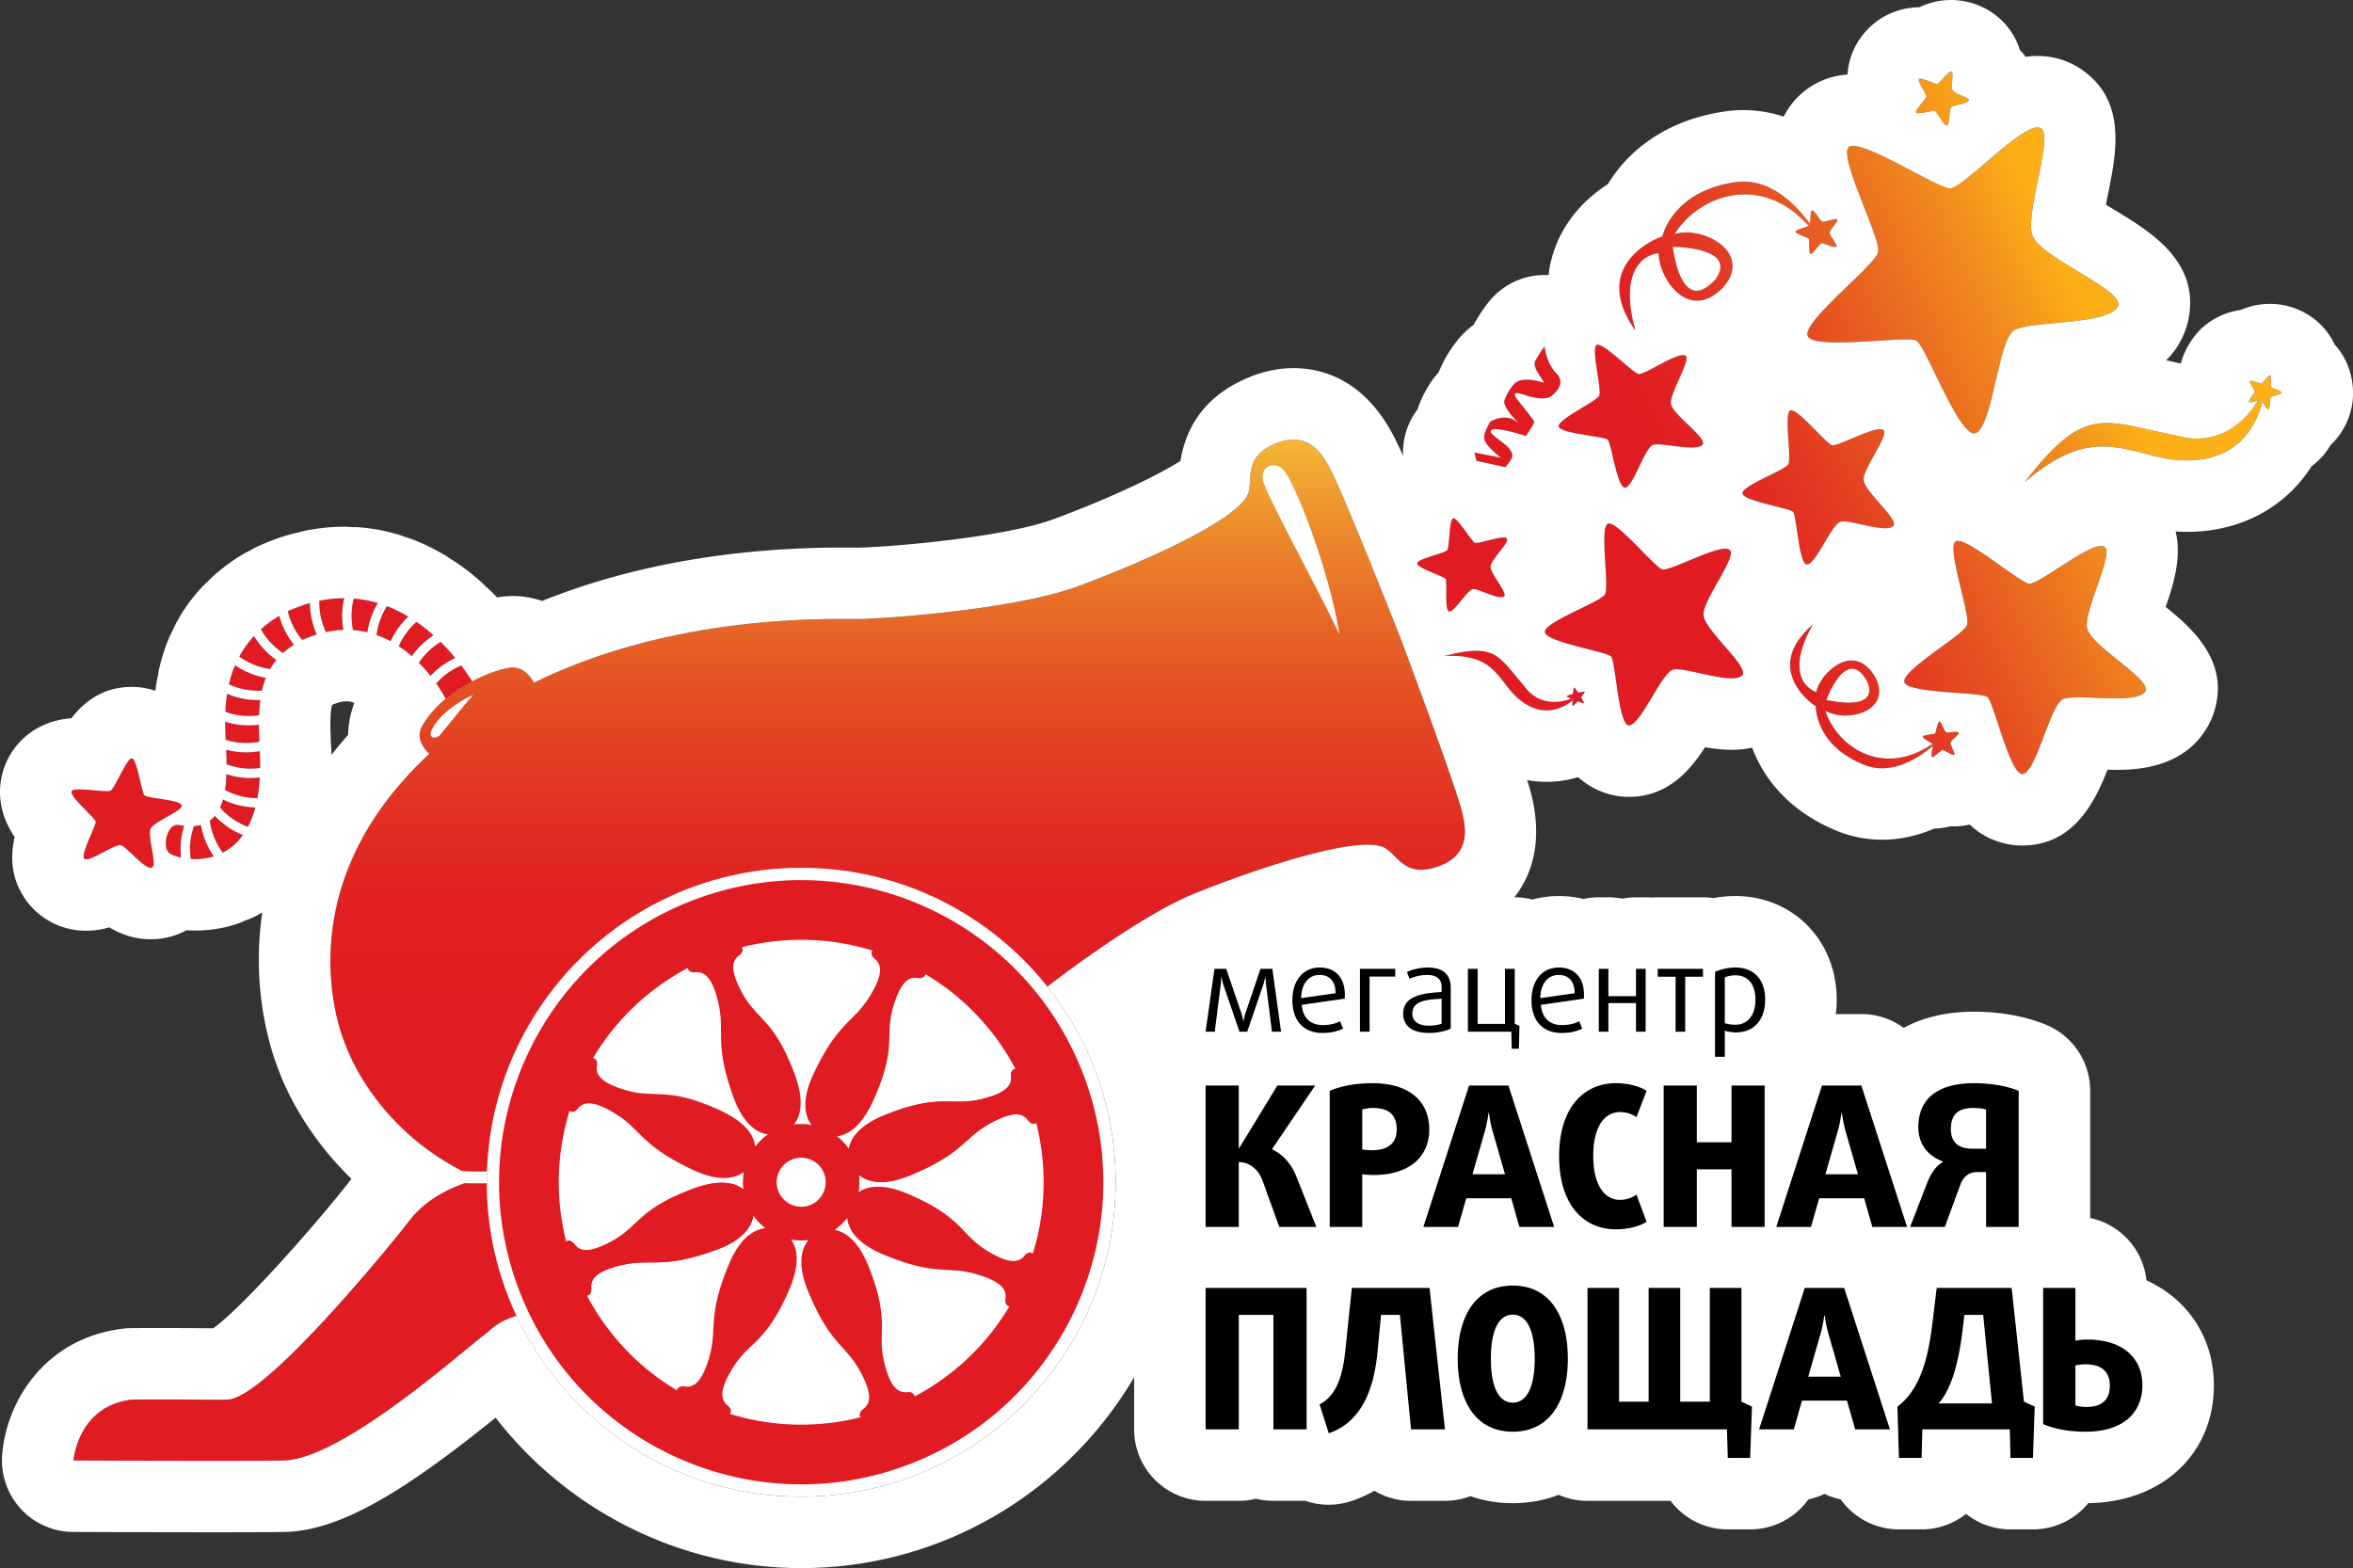 <svg xmlns="http://www.w3.org/2000/svg" width="197.568" height="131.669" viewBox="0 0 197.568 131.669" class="shadow">
    <rect x="0" y="0" width="197.568" height="131.669" fill="#333333" stroke="none"/>
    <path fill="#E11B22" fill-rule="evenodd" d="M11.084 63.679c.426.086.788 2.797 1.044 3.09.253.294 3.083.358 3.129.884.046.453-2.42 1.365-2.609 1.943-.28.635.555 3.008.125 3.251-.613.24-2.152-1.82-2.655-1.878-.62-.06-2.691 1.506-3.058 1.121-.293-.399 1.029-2.799.971-3.108-.058-.311-2.275-2.168-2.012-2.554.251-.394 2.88.152 3.254-.04.374-.188 1.386-2.794 1.811-2.709zm12.361-11.971c.187.705.548 1.56 1.231 2.428a6.563 6.563 0 0 0-.919.701c-.891-.612-1.442-1.299-1.783-1.881a1.514 1.514 0 0 1-.063-.118c.445-.4.952-.779 1.534-1.13zm5.456-1.482a6.32 6.32 0 0 0-.176 1.491c0 .364.032.758.104 1.175a8.17 8.17 0 0 0-1.464.18 5.817 5.817 0 0 1-.559-2.439c0-.066.003-.127.005-.188a10.433 10.433 0 0 1 2.09-.219zm-7.08 13.008c.019.44.021.853.017 1.252a6.29 6.29 0 0 1-.787.053 5.534 5.534 0 0 1-2.035-.374 42.86 42.86 0 0 0-.028-1.216 6.326 6.326 0 0 0 1.677.224c.356 0 .739-.031 1.147-.1.002.054.006.107.009.161zm9.903-12.597a6.642 6.642 0 0 0-.88 2.453 7.475 7.475 0 0 0-1.209-.183 6.186 6.186 0 0 1-.118-1.19c0-.579.086-1.071.192-1.459a9.885 9.885 0 0 1 2.015.379zM20.666 62.383a5.366 5.366 0 0 1-1.719-.275c-.023-.461-.044-.97-.046-1.51.533.173 1.205.31 2.003.311.265 0 .544-.02.834-.053 0 .46.015.936.035 1.426-.397.07-.767.101-1.107.101zm17.555-7.138a6.66 6.66 0 0 0-2.077 1.508c-.288-.365-.616-.74-.981-1.107a5.858 5.858 0 0 1 1.538-1.561c.102-.069.2-.128.294-.184.463.458.873.915 1.226 1.344zm-3.645-.146a10.127 10.127 0 0 0-1.097-.838 5.886 5.886 0 0 1 1.278-1.856c.072-.069.141-.131.208-.189.517.354.994.737 1.432 1.127a6.55 6.55 0 0 0-1.821 1.756zM32.8 53.848a8.216 8.216 0 0 0-1.189-.527c.142-1.03.49-1.808.838-2.358l.044-.064c.633.243 1.23.541 1.786.874a6.567 6.567 0 0 0-1.479 2.075zm-6.782-3.209a6.6 6.6 0 0 0 .577 2.64c-.388.12-.785.263-1.192.444-.012.005-.021.011-.032.017-.726-.888-1.059-1.753-1.206-2.418a13.191 13.191 0 0 1 1.853-.683zM20.392 70.11a4.712 4.712 0 0 1-1.697 1.49c-.727-1.024-.992-1.986-1.078-2.696.16-.114.297-.249.424-.398a6.46 6.46 0 0 0 2.351 1.604zm-3.523-.847a6.705 6.705 0 0 0 1.073 2.643 5.317 5.317 0 0 1-1.93.215 6.138 6.138 0 0 1-.061-.83 5.5 5.5 0 0 1 .337-1.926c.209-.017.402-.052.581-.102zm-1.409.081a6.357 6.357 0 0 0-.258 2.661 3.688 3.688 0 0 1-.908-.312c-.761-.455-.277-2.609.72-2.419.156.031.302.052.446.07zM37.42 58.68c-.182-.34-.448-.789-.797-1.286a5.871 5.871 0 0 1 1.983-1.458c.041-.018.081-.033.122-.05.427.567.731 1.039.907 1.327-.953.559-1.35.799-2.215 1.467zm-14.219-3.263c-.2.244-.377.5-.529.766-1.162-.19-2.007-.627-2.585-1.049a8.43 8.43 0 0 1 1.238-1.724 6.689 6.689 0 0 0 1.876 2.007zm-2.149 9.912a7.2 7.2 0 0 0 .759-.045c-.036.63-.105 1.207-.202 1.731a5.7 5.7 0 0 1-2.461-.551 4.519 4.519 0 0 1-.255-.135c.066-.437.1-.886.115-1.326.535.18 1.222.326 2.044.326zm.663-6.545c.046 0 .096-.005.142-.006-.056.412-.09.839-.104 1.281-.299.04-.581.059-.848.059a5.551 5.551 0 0 1-1.985-.353c.021-.488.066-.995.148-1.51a6.637 6.637 0 0 0 2.647.529zm-1.976-2.93c.615.431 1.466.853 2.58 1.071a6.98 6.98 0 0 0-.321 1.058c-.097.003-.192.012-.283.012a5.835 5.835 0 0 1-2.496-.533 9.491 9.491 0 0 1 .52-1.608zm-1.017 11.278a6.406 6.406 0 0 0 2.714.667 7.77 7.77 0 0 1-.622 1.627 5.873 5.873 0 0 1-1.965-1.221 5.02 5.02 0 0 1-.372-.397c.098-.212.178-.44.245-.676z" clip-rule="evenodd"/>
    <path fill="#E11B22" d="M41.156 99.413v-.061a28.723 28.723 0 0 1-2.144-.005c-1.825.652-3.433 1.621-4.553 3.033-.557.779-12.021 15.059-15.359 15.137-1.25.047-3.246-.035-8 0-4.589.506-4.937 5.117-4.937 5.117s14.939.064 17.609 0c4.92-.064 15.004-9.158 17.242-10.826.71-.704 1.619-1.149 2.631-1.41a26.023 26.023 0 0 1-2.489-10.985z"/>
    <linearGradient id="a" x1="75.368" x2="75.368" y1="99.366" y2="36.91" gradientUnits="userSpaceOnUse">
        <stop offset=".225" stop-color="#e11b22"/>
        <stop offset=".377" stop-color="#e12022"/>
        <stop offset=".493" stop-color="#e22f23"/>
        <stop offset=".598" stop-color="#e34223"/>
        <stop offset=".696" stop-color="#e55825"/>
        <stop offset=".789" stop-color="#e87027"/>
        <stop offset=".878" stop-color="#ec8a2c"/>
        <stop offset=".963" stop-color="#f2a932"/>
        <stop offset=".989" stop-color="#f5b534"/>
    </linearGradient>
    <path fill="url(#a)" d="M41.156 99.366v-.014l-.032.001.032.013zm81.591-31.22c-.584-2.369-5.152-14.555-5.152-14.555s-4.773-12.108-5.927-14.255c-.502-.93-1.697-3.251-4.482-2.121-2.783 1.13-1.994 2.829-2.349 4.121-.619 2.264-9.112 5.977-14.36 7.906-5.246 1.929-15.714 2.677-18.193 2.737-1.964.046-15.366-.604-27.457 5.356-.239-.446-.898-1.429-2.023-1.268-1.614.232-5.675 1.905-7.354 4.886-.668 1.189.395 2.115.585 2.364-.08.074-.162.147-.241.223-12.374 11.694-6.81 24.13-6.81 24.13s2.197 6.763 9.837 10.665c.113.006.225.01.333.014l.056.002c.097.004.192.008.286.01l.13.002c.07.002.14.004.207.004a19.598 19.598 0 0 0 .646.001c.048-.001.093-.001.139-.003.045 0 .091 0 .134-.002.07 0 .138-.003.203-.004l.021-.001.203-.007c.481-13.934 11.881-25.122 25.948-25.199 8.329-.046 15.765 3.816 20.578 9.863 3.384-2.599 8.861-6.494 12.675-8.026 5.187-2.084 13.98-5.019 15.955-3.754 1.13.722 1.685 2.513 4.507 1.485 2.823-1.026 2.156-3.55 1.905-4.574z"/>
    <path fill="#FFF" d="M107.718 39.408c-.504-.611-2.019-.477-1.642 1.078.663 1.845 4.521 8.853 6.391 12.782-.857-5.48-3.869-13.081-4.749-13.86z"/>
    <circle cx="67.272" cy="99.268" r="26.402" fill="#FFF"/>
    <path d="M107.41 103.026l-1.394-3.855c-.313-.886-1.036-1.592-2.003-1.592v5.447h-2.79V91.147h2.79v5.252h.033l3.2-5.252h3.182l-3.625 5.35c1.001.476 1.654 1.296 2.082 2.379l1.643 4.15h-3.118zM115.317 98.663c-.327 0-.721-.033-.936-.067v4.43h-2.737V91.591c.951-.41 2.181-.641 3.609-.641 3.084 0 4.756 1.527 4.756 3.889 0 2.199-1.558 3.824-4.692 3.824zm-.032-5.628c-.344 0-.688.066-.903.13v3.348c.181.033.493.066.806.066 1.395 0 2.083-.624 2.083-1.74-.001-1.231-.674-1.804-1.986-1.804zM127.574 103.026l-.689-2.411h-3.772l-.69 2.411h-2.919l3.84-11.879h3.313l3.839 11.879h-2.922zm-2.265-8.088c-.194-.689-.294-1.493-.294-1.493h-.032s-.101.804-.296 1.493l-1.05 3.658h2.724l-1.052-3.658zM135.663 103.224c-2.656 0-4.757-2.018-4.757-6.136s2.101-6.138 4.757-6.138c1.052 0 2.02.264 2.593.641l-.853 2.216a2.37 2.37 0 0 0-1.378-.427c-1.361 0-2.249 1.313-2.249 3.676 0 2.361.888 3.69 2.249 3.69.575 0 1.064-.214 1.378-.442l.853 2.281c-.574.377-1.494.639-2.593.639zM145.379 103.026v-4.84h-2.907v4.84h-2.79V91.147h2.79v4.76h2.907v-4.76h2.787v11.879h-2.787zM157.206 103.026l-.689-2.411h-3.773l-.69 2.411h-2.92l3.838-11.879h3.315l3.84 11.879h-2.921zm-2.263-8.088c-.196-.689-.296-1.493-.296-1.493h-.033s-.097.804-.295 1.493l-1.05 3.658h2.724l-1.05-3.658zM166.755 103.026v-4.609h-.753c-.724 0-1.184.441-1.413 1.082l-1.296 3.527h-2.92l1.41-3.642c.296-.788.724-1.46 1.347-1.821v-.033c-1.051-.395-2.066-1.263-2.066-2.887 0-2.348 1.591-3.693 4.676-3.693 1.408 0 2.773.23 3.758.641v11.436h-2.743zm0-9.861c-.246-.081-.689-.13-1.083-.13-1.313 0-1.869.606-1.869 1.771 0 1.102.606 1.643 1.836 1.643h1.116v-3.284zM106.916 120.021v-9.614h-2.903v9.614h-2.79v-11.879h8.482v11.879h-2.789zM118.468 120.021l-.934-9.614h-1.576l-.298 3.101c-.293 3.102-1.328 5.906-4.099 6.842l-.773-2.428c1.463-.771 1.955-2.429 2.183-4.709l.526-5.07h6.53l1.295 11.879h-2.854zM127.017 120.217c-3.167 0-4.627-2.641-4.627-6.136 0-3.494 1.46-6.137 4.627-6.137 3.166 0 4.626 2.643 4.626 6.137 0 3.495-1.46 6.136-4.626 6.136zm0-9.827c-1.217 0-1.838 1.395-1.838 3.691s.621 3.692 1.838 3.692 1.838-1.396 1.838-3.692-.621-3.691-1.838-3.691zM146.951 122.416h-1.887l-.065-2.396h-11.713v-11.879h2.657v9.549h2.476v-9.549h2.659v9.549h2.479v-9.549h2.659v9.549l.883.412-.148 4.314zM155.763 120.021l-.69-2.412H151.3l-.686 2.412h-2.921l3.837-11.879h3.316l3.84 11.879h-2.923zm-2.263-8.088c-.198-.689-.298-1.494-.298-1.494h-.031s-.099.805-.296 1.494l-1.049 3.659h2.722l-1.048-3.659zM170.694 122.416h-1.887l-.064-2.396h-7.335l-.063 2.396h-1.906l-.131-4.314c1.986-1.463 2.609-4.284 2.936-6.975l.362-2.986h6.3l1.033 9.549.903.412-.148 4.314zm-4.185-12.01h-1.572l-.118 1.017c-.263 2.314-.816 5.087-2.05 6.416h4.48l-.74-7.433zM175.124 120.217c-1.426 0-2.625-.229-3.577-.64v-11.436h2.709v4.43c.212-.049.639-.098.983-.098 3.103 0 4.644 1.642 4.644 3.84 0 2.363-1.675 3.904-4.759 3.904zm-.017-5.659c-.311 0-.673.049-.851.098v3.348c.212.065.556.131.9.131 1.314 0 1.986-.574 1.986-1.805.001-1.134-.671-1.772-2.035-1.772z"/>
    <g>
        <path d="M106.792 86.628l-.482-3.861a12.405 12.405 0 0 1-.059-.707h-.02s-.078.393-.188.707l-1.32 3.861h-.659l-1.322-3.861a6.485 6.485 0 0 1-.186-.707h-.02s-.01.383-.051.707l-.489 3.861h-.775l.746-5.283h.99l1.265 3.706c.099.294.167.656.167.656h.021s.067-.362.165-.656l1.256-3.706h.999l.735 5.283h-.773zM112.911 83.854l-3.609.52c.089 1.127.766 1.696 1.775 1.696.53 0 1.09-.127 1.442-.323l.254.617c-.382.217-1.039.373-1.735.373-1.578 0-2.528-1.02-2.528-2.755 0-1.628.872-2.745 2.304-2.745 1.303 0 2.105.854 2.105 2.265-.001.107-.001.226-.008.352zm-2.109-1.99c-.932 0-1.529.746-1.549 1.941l2.882-.412c-.008-1.039-.538-1.529-1.333-1.529zM114.997 82.002v4.626h-.813v-5.283h2.97v.657h-2.157zM119.989 86.737c-1.451 0-2.177-.618-2.177-1.618 0-1.51 1.629-1.735 3.226-1.823v-.402c0-.783-.52-1.029-1.255-1.029-.49 0-1.098.156-1.441.323l-.215-.577a4.38 4.38 0 0 1 1.726-.373c1.186 0 1.96.471 1.96 1.726v3.401c-.373.205-1.128.372-1.824.372zm1.049-2.873c-1.177.068-2.452.138-2.452 1.236 0 .617.461 1.018 1.383 1.018.403 0 .885-.079 1.069-.167v-2.087zM127.53 88.061h-.601l-.038-1.433h-3.648v-5.283h.825v4.627h2.293v-4.627h.824v4.618l.393.166-.048 1.932zM132.988 83.854l-3.607.52c.088 1.127.766 1.696 1.773 1.696.53 0 1.09-.127 1.442-.323l.255.617c-.384.217-1.038.373-1.736.373-1.578 0-2.529-1.02-2.529-2.755 0-1.628.873-2.745 2.305-2.745 1.306 0 2.107.854 2.107 2.265-.001.107-.001.226-.01.352zm-2.109-1.99c-.929 0-1.527.746-1.55 1.941l2.883-.412c-.007-1.039-.537-1.529-1.333-1.529zM137.36 86.628v-2.4h-2.313v2.4h-.812v-5.283h.812v2.295h2.313v-2.295h.816v5.283h-.816zM141.497 82.013v4.615h-.813v-4.615h-1.497v-.668h3.801v.668h-1.491zM145.762 86.688c-.361 0-.744-.068-.939-.139v2.188h-.825V81.61c.344-.188 1.04-.373 1.706-.373 1.608 0 2.51 1.059 2.51 2.695-.001 1.619-.872 2.756-2.452 2.756zm-.048-4.794c-.355 0-.725.089-.892.177v3.833c.156.068.559.137.881.137 1.11 0 1.688-.891 1.688-2.107 0-1.226-.589-2.04-1.677-2.04z"/>
    </g>
    <g>
        <circle cx="67.272" cy="99.267" r="25.417" fill="#FFF"/>
    </g>
    <g>
        <path fill="#ED1C24" d="M83.087 94.351c2.227-1.238 2.88-.772 3.254-.26.378.484.819.199.744-.057-.05-.185-.603-1.584-.8-2.084-.188-.502-.715-1.91-.801-2.08-.118-.242-.636-.156-.591.456.064.632-.108 1.415-2.59 1.988-2.485.574-3.359-.521-7.854 1.246-3.779 1.484-3.28 3.526-3.037 4.11.211.598 1.336 2.525 5.009 1.018 4.469-1.835 4.437-3.099 6.666-4.337z"/>
    </g>
    <g>
        <path fill="#ED1C24" d="M52.236 106.215c-2.48.573-2.652 1.356-2.59 1.988.045.612-.474.696-.59.456-.087-.171-.614-1.578-.803-2.082-.195-.5-.748-1.898-.798-2.082-.076-.258.366-.541.744-.057.374.512 1.026.978 3.253-.26 2.229-1.239 2.147-2.637 6.666-4.338 3.8-1.431 4.799.42 5.01 1.016.243.584.698 2.77-3.038 4.111-4.544 1.634-5.368.675-7.854 1.248z"/>
    </g>
    <g>
        <path fill="#E11B22" d="M90.943 90.165C85.915 77.091 71.24 70.569 58.169 75.597c-13.074 5.027-19.596 19.702-14.568 32.775 5.028 13.072 19.702 19.594 32.775 14.567 13.072-5.028 19.594-19.702 14.567-32.774zm-13.845-8.043c.397.049.581-.151.597-.332a20.224 20.224 0 0 1 7.565 7.958c-.183.004-.394.177-.366.578.064.632-.108 1.415-2.59 1.988-2.485.574-3.359-.521-7.854 1.246-2.325.913-3.03 2.037-3.172 2.903a4.905 4.905 0 0 0-1.005-1.057c.872-.096 2.032-.743 3.062-3.02 1.994-4.398.945-5.328 1.646-7.781.7-2.448 1.491-2.58 2.117-2.483zm-11.747 17.885a2.057 2.057 0 1 1 3.84-1.48 2.057 2.057 0 0 1-3.84 1.48zm-3.253-19.813c.316-.247.302-.518.186-.658a20.264 20.264 0 0 1 10.978.282c-.125.134-.15.403.151.665.493.402.924 1.077-.425 3.236-1.351 2.164-2.613 2.067-4.674 6.436-1.06 2.248-.725 3.568-.182 4.299a4.904 4.904 0 0 0-1.468-.038c.549-.685.912-1.962.031-4.302-1.702-4.521-3.099-4.438-4.338-6.667-1.237-2.224-.771-2.878-.259-3.253zm-4.341 1.083c.005.183.177.394.576.364.631-.065 1.414.108 1.989 2.589.573 2.486-.388 3.31 1.245 7.856.839 2.338 2.01 3.033 2.91 3.168-.41.285-.767.627-1.064 1.011-.099-.872-.744-2.032-3.021-3.063-4.398-1.994-5.328-.945-7.781-1.646-2.449-.699-2.582-1.491-2.483-2.117.048-.398-.152-.58-.333-.598a20.24 20.24 0 0 1 7.962-7.564zM48.2 104.438c-.248-.318-.522-.303-.659-.184-.942-3.713-.793-7.5.282-10.98.133.125.402.151.666-.151.4-.492 1.077-.923 3.235.427 2.165 1.352 2.068 2.611 6.437 4.672 2.245 1.059 3.564.725 4.298.184-.086.477-.101.97-.04 1.465-.685-.548-1.962-.909-4.3-.029-4.519 1.701-4.437 3.099-6.666 4.338-2.227 1.236-2.879.77-3.253.258zm9.244 11.971c-.4-.049-.582.156-.596.338a20.245 20.245 0 0 1-7.569-7.967c.183-.004.396-.175.367-.577-.063-.632.109-1.415 2.59-1.988 2.485-.573 3.31.386 7.854-1.247 2.334-.838 3.033-2.006 3.168-2.904.286.41.627.767 1.013 1.064-.905.09-2.107.729-3.064 3.016-1.862 4.457-.945 5.328-1.646 7.781-.697 2.447-1.489 2.581-2.117 2.484zm15.001 1.926c-.319.251-.302.525-.18.663a20.264 20.264 0 0 1-10.986-.281c.126-.132.156-.404-.148-.67-.492-.4-.925-1.075.425-3.235 1.351-2.164 2.743-2.01 4.674-6.437.996-2.286.703-3.579.191-4.293.477.085.966.1 1.46.038-.576.705-.973 2.004-.032 4.296 1.834 4.468 3.098 4.437 4.336 6.666 1.238 2.226.772 2.878.26 3.253zm4.342-1.076c-.001-.184-.172-.4-.577-.371-.631.064-1.414-.108-1.987-2.589-.575-2.485.519-3.36-1.247-7.854-.911-2.321-2.033-3.027-2.898-3.172a4.848 4.848 0 0 0 1.057-1.008c.091.906.728 2.107 3.016 3.063 4.456 1.863 5.328.946 7.781 1.646 2.448.699 2.581 1.49 2.483 2.117-.049.402.156.584.339.596a20.252 20.252 0 0 1-7.967 7.572zm9.934-12.002c-.132-.127-.404-.156-.669.148-.4.492-1.076.924-3.235-.424-2.164-1.353-2.009-2.745-6.437-4.674-2.287-.998-3.58-.703-4.293-.191.084-.478.098-.969.035-1.463.705.578 2.005.977 4.299.035 4.469-1.836 4.438-3.1 6.666-4.338 2.227-1.238 2.88-.772 3.254-.26.248.318.521.301.66.182a20.232 20.232 0 0 1-.28 10.985z"/>
    </g>
    <g>
        <path fill="#FFF" d="M39.728 58.359c-.258.058-2.584 1.209-3.428 2.821-.497.951.441.838.665.508 1.434-1.712 1.961-2.454 2.763-3.329z"/>
    </g>
    <g>
        <linearGradient id="b" x1="121.783" x2="188.005" y1="56.194" y2="25.315" gradientUnits="userSpaceOnUse">
            <stop offset=".313" stop-color="#e11b22"/>
            <stop offset=".382" stop-color="#e12422"/>
            <stop offset=".465" stop-color="#e33822"/>
            <stop offset=".555" stop-color="#e65121"/>
            <stop offset=".651" stop-color="#eb6e20"/>
            <stop offset=".75" stop-color="#f28e1d"/>
            <stop offset=".835" stop-color="#fcaf17"/>
        </linearGradient>
        <path fill="url(#b)" fill-rule="evenodd" d="M151.915 18.926c-.104.128-1.131.342-1.162.521-.034.18 1.054.502 1.121.604.069.102-.032 1.17.137 1.268.193.081.692-.805.922-.88.19-.058 1.066.442 1.248.259.116-.156-.555-.877-.553-1.148-.021-.236.721-.949.635-1.104-.101-.183-1.124.237-1.264.171-.137-.065-.689-.983-.855-.948-.167.037-.122 1.131-.229 1.257zm.05-.076c.005.13-.057.154-.128.14l.03-.014c-3.918-4.419-9.121-2.699-11.26.668 2.58-.709 6.63 1.694 4.018 4.538-2.942 2.955-5.396-.976-5.356-2.923-1.067.089-3.425 1.214-1.948 6.507-3.773-5.324 1.422-7.67 2.25-7.905.266-1 1.53-3.88 6.081-4.563 2.866-.431 5.073 1.792 6.305 3.479l.008.073zm-11.514 1.877c.056.352.723 5.803 3.55 2.769 2.042-2.762-3.55-2.769-3.55-2.769zm21.761 42.847c.126.061.758-.571.884-.598.124-.024.87.519.987.391.102-.109-.357-.834-.296-1.021.057-.22.742-.671.68-.82-.11-.185-.919.045-1.063-.039-.173-.106-.402-.924-.574-.897-.154.046-.285.932-.362 1.001-.076.069-1.02.112-1.03.265-.011.151.781.53.842.654.058.125-.197 1.001-.068 1.064zm.07-.933c-1.336 1.121-3.567 2.483-5.804 1.561-3.553-1.46-4.001-4.046-4.019-4.911-.625-.354-4.366-3.292-.249-6.854-2.253 3.995-.563 5.377.282 5.662.357-1.585 3.128-4.282 4.924-1.3 1.552 2.825-2.213 3.966-4.16 2.877 1.06 3.155 4.935 5.585 8.991 2.786l-.022-.017c.061.003.108.034.076.138l-.019.058zm-5.507-5.412c-1.688-3.024-3.316 1.261-3.432 1.536 0 0 4.536 1.109 3.432-1.536zm-27.088-28.137c.03.085.124 1.38.994 2.261.96.972-.494 1.951-.494 1.951s-.491.416-2.176-.146c-.878-.294-.918-.105-.73.214.187.319 1.538 1.891 1.533 2.054 0 .166-.69 1.179-.69 1.179s-2.717-.885-2.939-.442c-.211.418 1.953 1.274 1.782 2.188-.053.276-.58.873-.58.873l-2.424-.539-.165-.688 2.218.427s-1.327-.996-1.392-1.591c-.063-.592.525-1.44.525-1.44s1.212-.755 2.188.012c.632.493-1.233-1.093-1.014-1.798.222-.705.789-1.347.789-1.347s.527-.755 2.425-.144c.388.126-.938-1.172-.646-1.775.293-.599.796-1.249.796-1.249zm3.363 29.006c.033.063-.275.391-.287.454-.012.064.274.431.212.492-.051.053-.425-.167-.519-.131-.108.031-.326.385-.402.354-.094-.053.009-.465-.037-.535-.056-.085-.472-.187-.462-.273.022-.08.467-.159.501-.199.033-.039.037-.517.117-.523.072-.009.278.384.342.413.064.026.501-.117.535-.052zm-1.007.724c-1.297 1.013-3.147 1.407-5.076-.666-1.397-1.631-1.926-3.25-5.701-3.071 4.375-1.137 4.521.019 6.705 2.51 1.066 1.529 2.739 1.546 3.934 1.066.184.022.173.104.138.163v-.002zm58.563-27.306c.12.056.043.884.096.989.057.104.892.316.869.477-.019.137-.811.239-.906.397-.126.17-.044.931-.185.974-.198.03-.517-.687-.66-.738-.18-.06-.901.263-.985.125-.059-.139.497-.761.501-.858.005-.094-.527-.797-.42-.894.1-.099.843.242.967.211.123-.033.6-.737.723-.683zm-.649 2.199c-.743 2.95-2.997 5.622-8.16 4.785-3.886-.796-6.495-2.556-11.799 1.985 5.093-6.621 6.616-5.1 12.628-3.943 3.289 1.022 5.749-.85 6.95-2.909.29-.173.367-.042.383.084l-.002-.002zM161.122 6.634c.151-.15 1.35.433 1.539.409.188-.024.978-1.156 1.204-1.034.196.105-.097 1.353.086 1.587.183.285 1.373.585 1.358.826-.067.316-1.323.383-1.483.573-.188.235-.114 1.502-.369 1.547-.243.012-.858-1.175-1-1.234-.142-.06-1.497.339-1.582.129-.094-.208.84-1.13.861-1.334.022-.205-.764-1.319-.614-1.469zm-39.103 36.883c.356-.071 1.517 1.909 1.81 2.052.292.145 2.505-.725 2.709-.333.182.336-1.429 1.842-1.388 2.351-.01.583 1.407 2.148 1.153 2.475-.398.386-2.259-.709-2.665-.589-.501.153-1.594 2.037-2.001 1.86-.36-.214-.112-2.501-.258-2.721-.149-.22-2.466-.939-2.387-1.323.065-.385 2.275-.817 2.504-1.086.23-.27.167-2.613.523-2.686zm12.046-14.558c.52-.241 3.009 2.33 3.503 2.441.497.11 3.524-2.023 3.982-1.505.397.44-1.482 3.319-1.234 4.074.203.887 2.926 2.734 2.661 3.325-.457.733-3.683-.24-4.254.091-.698.419-1.663 3.678-2.344 3.561-.622-.193-1.095-3.749-1.398-4.029-.303-.283-4.08-.513-4.106-1.123-.041-.608 3.149-2.08 3.393-2.573.247-.491-.716-4.021-.203-4.262zm16.261 5.496c.571-.208 2.972 2.753 3.486 2.916.517.164 3.925-1.816 4.362-1.224.383.504-1.879 3.382-1.688 4.206.13.959 2.847 3.174 2.514 3.774-.555.734-3.885-.598-4.523-.301-.779.38-2.108 3.747-2.82 3.559-.644-.264-.811-4.078-1.107-4.404-.291-.326-4.28-.924-4.252-1.574.017-.648 3.538-1.913 3.846-2.413.303-.498-.389-4.331.182-4.539zm13.881 11.001c.826-.472 5.318 3.435 6.153 3.55.84.11 5.551-3.855 6.38-3.062.731.671-1.977 5.711-1.459 6.927.456 1.44 5.234 4.116 4.884 5.13-.654 1.282-6.141.128-7.04.758-1.098.793-2.233 6.334-3.378 6.234-1.062-.231-2.35-6.056-2.892-6.477-.54-.423-6.837-.267-6.964-1.277-.151-1 4.925-3.896 5.261-4.748.336-.849-1.763-6.563-.945-7.035zm-8.956-33.12c.975-.747 7.403 3.476 8.495 3.48 1.097-.004 6.439-5.898 7.64-5.026 1.049.733-1.541 7.655-.669 9.124.835 1.765 7.418 4.363 7.145 5.722-.617 1.754-7.84 1.228-8.883 2.192-1.27 1.206-1.762 8.497-3.246 8.569-1.399-.113-4.058-7.348-4.828-7.793-.763-.448-8.8.843-9.14-.427-.367-1.255 5.63-5.845 5.916-6.993.281-1.149-3.395-8.101-2.43-8.848zm-20.238 31.632c.747-.264 3.875 3.618 4.546 3.837.677.212 5.145-2.361 5.714-1.586.5.664-2.47 4.417-2.229 5.493.165 1.257 3.715 4.167 3.271 4.956-.725.958-5.077-.798-5.913-.416-1.021.49-2.771 4.894-3.711 4.644-.833-.348-1.035-5.339-1.424-5.771-.375-.424-5.595-1.226-5.557-2.08.031-.842 4.64-2.484 5.044-3.132.401-.655-.487-5.672.259-5.945z" clip-rule="evenodd"/>
    </g>
    <path fill="#FFF" d="M163.829 6c.015 0 .027.003.039.009.196.105-.097 1.353.086 1.587.183.285 1.373.585 1.358.826-.067.316-1.323.383-1.483.573-.189.235-.114 1.502-.369 1.547h-.004c-.245 0-.855-1.175-.996-1.234a.14.14 0 0 0-.048-.006c-.217 0-.967.197-1.333.197-.108 0-.184-.017-.201-.062-.094-.208.84-1.13.861-1.334.022-.205-.764-1.319-.614-1.469.018-.017.048-.025.09-.025.314 0 1.239.435 1.437.435h.013c.176-.024.897-1.044 1.164-1.044m7.255 4.701c.119 0 .222.028.305.088 1.049.733-1.541 7.655-.669 9.124.835 1.765 7.418 4.363 7.145 5.722-.617 1.754-7.84 1.228-8.883 2.192-1.27 1.206-1.762 8.497-3.246 8.569-1.399-.113-4.058-7.348-4.828-7.793-.123-.072-.433-.099-.869-.099-1.322 0-3.801.249-5.703.249-1.374 0-2.447-.13-2.567-.577-.367-1.255 5.63-5.845 5.916-6.993.281-1.147-3.396-8.099-2.43-8.846.079-.06.194-.088.34-.088 1.644 0 7.152 3.565 8.155 3.568 1.021-.006 5.723-5.116 7.334-5.116m-24.707 4.543c2.516 0 4.457 1.99 5.583 3.533v.003a.371.371 0 0 1-.042.147c-.01.012-.034.025-.059.039-1.669-1.876-3.569-2.641-5.366-2.641-2.422 0-4.656 1.389-5.883 3.32.31-.085.641-.125.979-.125 2.479 0 5.338 2.161 3.04 4.663-.757.76-1.482 1.065-2.139 1.065-1.9 0-3.247-2.541-3.218-3.987-1.067.089-3.425 1.214-1.948 6.507-3.773-5.324 1.422-7.67 2.25-7.905.266-1 1.53-3.88 6.081-4.563.247-.039.487-.056.722-.056m-3.921 9.168c.426 0 .936-.26 1.547-.916 2.043-2.762-3.55-2.769-3.55-2.769.044.276.463 3.685 2.003 3.685m9.701-6.744c.177 0 .712.885.846.949a.106.106 0 0 0 .044.007c.194 0 .805-.225 1.084-.225.068 0 .117.013.136.046.086.155-.656.868-.635 1.104-.002.272.669.993.553 1.148-.028.028-.073.04-.131.04-.287 0-.873-.305-1.08-.305a.138.138 0 0 0-.037.005c-.22.071-.685.885-.895.885a.075.075 0 0 1-.026-.005c-.169-.099-.067-1.166-.137-1.268-.067-.101-1.155-.423-1.121-.604.028-.163.868-.353 1.104-.483l.011.011-.03.014a.204.204 0 0 0 .034.003c.056 0 .098-.034.094-.143l-.008-.071c.055-.33.048-1.08.187-1.11 0 .003.003.002.007.002m-18.008 11.275c.657 0 2.95 2.351 3.422 2.457a.182.182 0 0 0 .042.004c.539 0 2.879-1.59 3.707-1.59.104 0 .184.025.233.081.398.44-1.482 3.319-1.234 4.074.203.887 2.926 2.734 2.661 3.325-.132.211-.493.281-.954.281-.894 0-2.161-.261-2.865-.261-.194 0-.347.02-.435.071-.686.412-1.629 3.564-2.308 3.564a.219.219 0 0 1-.036-.003c-.622-.193-1.095-3.749-1.398-4.029-.303-.283-4.08-.513-4.106-1.123-.041-.608 3.149-2.08 3.394-2.573.247-.491-.716-4.021-.203-4.262a.197.197 0 0 1 .08-.016m-4.459.149c.03.085.124 1.38.994 2.261.96.972-.494 1.951-.494 1.951s-.175.148-.674.148c-.338 0-.823-.067-1.502-.294-.307-.103-.511-.146-.639-.146-.239 0-.214.153-.092.361.187.319 1.538 1.891 1.533 2.054 0 .166-.691 1.179-.691 1.179s-1.737-.566-2.547-.566c-.202 0-.348.036-.392.125-.211.418 1.953 1.274 1.782 2.188-.053.276-.58.873-.58.873l-2.424-.539-.165-.688 2.218.427s-1.327-.996-1.392-1.591c-.063-.592.525-1.44.525-1.44s.533-.332 1.177-.332c.327 0 .683.086 1.012.344a.8.8 0 0 0 .13.093c.05 0-1.335-1.279-1.144-1.892.222-.705.789-1.347.789-1.347s.268-.383 1.106-.383c.339 0 .771.063 1.318.239a.143.143 0 0 0 .043.009c.227 0-.967-1.209-.688-1.784.294-.6.797-1.25.797-1.25m60.904 2.421a.04.04 0 0 1 .015.003c.12.056.043.884.096.989.057.104.892.316.869.477-.019.137-.811.239-.906.397-.126.17-.044.931-.185.974l-.013.001c-.15 0-.362-.393-.519-.607l.009-.031.002.003c-.01-.083-.047-.167-.152-.167a.472.472 0 0 0-.229.082c-.213.047-.492.141-.644.141-.05 0-.085-.01-.101-.035-.059-.139.497-.761.501-.858.005-.094-.527-.797-.42-.894.013-.013.036-.018.066-.018.202 0 .736.232.881.232.008 0 .015 0 .02-.002.12-.033.568-.687.71-.687m-.829 2.093c.023 0 .042.002.058.007.034.012.079.063.129.132-.655 2.564-2.458 4.91-6.328 4.91-.563 0-1.17-.05-1.823-.156-1.901-.39-3.497-1.01-5.252-1.01-1.832 0-3.838.676-6.547 2.995 2.984-3.879 4.742-4.963 6.896-4.963 1.523 0 3.242.542 5.732 1.021a6.094 6.094 0 0 0 1.819.287c2.378 0 4.163-1.537 5.131-3.196l.002-.001a.962.962 0 0 1 .183-.026m-39.372.839c.667 0 2.925 2.769 3.422 2.926.02.006.046.01.075.01.613 0 3.053-1.345 3.977-1.345.146 0 .253.034.311.111.383.504-1.879 3.382-1.688 4.206.13.959 2.847 3.174 2.514 3.774-.123.163-.382.224-.718.224-1.023 0-2.761-.569-3.527-.569a.673.673 0 0 0-.277.044c-.758.37-2.037 3.567-2.761 3.567a.241.241 0 0 1-.06-.008c-.643-.264-.811-4.078-1.107-4.404-.291-.326-4.28-.924-4.252-1.574.017-.648 3.538-1.913 3.846-2.413.304-.498-.388-4.332.183-4.539a.168.168 0 0 1 .062-.01m-41.791 2.465c1.799 0 2.662 1.67 3.069 2.425 1.153 2.148 5.927 14.255 5.927 14.255s4.568 12.187 5.152 14.555c.251 1.024.918 3.549-1.905 4.575-.604.22-1.104.311-1.527.311-1.559 0-2.091-1.229-2.979-1.796-.331-.212-.853-.306-1.517-.306-3.302 0-10.12 2.324-14.438 4.06-3.734 1.5-9.05 5.258-12.447 7.854a26.284 26.284 0 0 1 5.739 16.426c0 14.58-11.82 26.4-26.401 26.4-10.57 0-19.685-6.214-23.902-15.185-.899.268-1.711.685-2.355 1.323-2.238 1.668-12.322 10.762-17.242 10.826-.89.021-3.143.028-5.752.028-5.218 0-11.857-.028-11.857-.028s.348-4.611 4.936-5.117c.887-.007 1.678-.009 2.386-.009 2.198 0 3.597.023 4.587.023.4 0 .734-.004 1.026-.015 3.338-.078 14.803-14.357 15.359-15.137 1.12-1.412 2.727-2.381 4.553-3.033a30.338 30.338 0 0 0 1.861.013l-.002-.092c0-.305.013-.606.023-.909-.046.001-.093.003-.142.003-.043.002-.089.002-.134.002-.046.002-.091.002-.139.003a30.063 30.063 0 0 1-.645-.001c-.067 0-.137-.002-.207-.004l-.13-.002c-.094-.002-.189-.006-.286-.01l-.056-.002c-.108-.004-.22-.008-.333-.014-7.64-3.902-9.837-10.665-9.837-10.665s-5.564-12.436 6.809-24.131c.079-.076.161-.148.241-.223-.189-.249-1.253-1.175-.585-2.364.492-.873 1.19-1.63 1.969-2.275-.182-.34-.448-.787-.795-1.284a5.862 5.862 0 0 1 1.983-1.458c.041-.018.081-.033.122-.05.427.567.732 1.039.907 1.327l-.033.019c1.269-.668 2.479-1.062 3.201-1.165.084-.012.165-.018.244-.018.977 0 1.558.873 1.78 1.285 10.305-5.08 21.562-5.358 25.878-5.358.531 0 .957.004 1.263.004.126 0 .231-.001.315-.003 2.479-.06 12.947-.809 18.193-2.737 5.248-1.929 13.741-5.642 14.36-7.906.354-1.292-.435-2.991 2.349-4.121.526-.209.995-.299 1.414-.299m13.439 6.606c.377 0 1.502 1.913 1.79 2.054a.244.244 0 0 0 .102.017c.418 0 1.708-.452 2.309-.452.152 0 .261.029.299.102.182.336-1.429 1.842-1.388 2.351-.01.583 1.407 2.148 1.153 2.475-.061.059-.153.083-.271.083-.616 0-1.881-.682-2.319-.682a.28.28 0 0 0-.075.009c-.479.146-1.497 1.872-1.942 1.872a.148.148 0 0 1-.059-.012c-.36-.214-.112-2.501-.258-2.721-.148-.22-2.466-.939-2.387-1.323.065-.385 2.275-.817 2.504-1.086.229-.27.166-2.613.522-2.685.007-.002.014-.002.02-.002m13.056.439c.869 0 3.816 3.638 4.465 3.85a.35.35 0 0 0 .099.013c.801 0 3.993-1.745 5.205-1.745.192 0 .335.044.41.146.5.664-2.47 4.417-2.229 5.493.165 1.257 3.715 4.167 3.271 4.956-.159.21-.493.29-.927.29-1.341 0-3.633-.761-4.633-.761a.896.896 0 0 0-.354.055c-.993.476-2.675 4.654-3.632 4.654a.3.3 0 0 1-.079-.01c-.833-.348-1.035-5.339-1.424-5.771-.375-.424-5.595-1.226-5.557-2.08.031-.842 4.64-2.484 5.044-3.132.4-.656-.487-5.673.259-5.945a.243.243 0 0 1 .082-.013m29.289 1.462c1.15 0 5.19 3.481 5.978 3.59.012.001.023.003.037.003.846 0 4.709-3.17 6.025-3.17.134 0 .242.033.317.105.732.671-1.977 5.711-1.459 6.927.456 1.44 5.234 4.116 4.884 5.13-.266.52-1.326.639-2.554.639-1.037 0-2.194-.085-3.09-.085-.655 0-1.171.046-1.396.204-1.088.786-2.213 6.235-3.348 6.235a.302.302 0 0 1-.03-.002c-1.062-.231-2.35-6.056-2.892-6.477-.54-.423-6.837-.267-6.964-1.277-.151-1 4.925-3.896 5.261-4.748.335-.849-1.764-6.563-.945-7.035a.35.35 0 0 1 .176-.039M28.904 50.226h.005m-.005 0a6.32 6.32 0 0 0-.176 1.491c0 .364.032.758.105 1.175a8.17 8.17 0 0 0-1.464.18 5.801 5.801 0 0 1-.559-2.439c0-.066.003-.127.005-.188a10.416 10.416 0 0 1 2.089-.219m.807.033a9.885 9.885 0 0 1 2.015.378 6.642 6.642 0 0 0-.88 2.453 7.475 7.475 0 0 0-1.209-.183 6.186 6.186 0 0 1-.118-1.19c0-.578.086-1.07.192-1.458m-3.69.38a6.6 6.6 0 0 0 .577 2.64c-.388.12-.785.263-1.192.444-.012.005-.021.011-.032.017-.726-.888-1.059-1.753-1.206-2.418a13.1 13.1 0 0 1 1.853-.683m6.474.259c.633.243 1.23.541 1.786.874a6.599 6.599 0 0 0-1.479 2.075 8.216 8.216 0 0 0-1.189-.527c.142-1.03.49-1.808.838-2.358l.044-.064m-9.047.81c.187.705.548 1.56 1.23 2.428a6.563 6.563 0 0 0-.919.701c-.891-.612-1.442-1.299-1.783-1.881a1.514 1.514 0 0 1-.063-.118c.446-.4.953-.779 1.535-1.13m11.52.508c.517.354.994.737 1.432 1.127a6.536 6.536 0 0 0-1.821 1.756 10.127 10.127 0 0 0-1.097-.838 5.886 5.886 0 0 1 1.278-1.856c.072-.069.141-.131.208-.189m117.245.221c-2.253 3.995-.564 5.377.282 5.662.24-1.068 1.577-2.641 2.973-2.641.676 0 1.365.369 1.951 1.341 1.161 2.114-.653 3.284-2.456 3.284-.607 0-1.214-.133-1.704-.407.732 2.181 2.809 4.016 5.363 4.016 1.138 0 2.37-.364 3.619-1.224a.197.197 0 0 1 .041.044c.01.021.009.068.004.124v.001l-.002.006c-1.026.861-2.582 1.866-4.263 1.866a3.999 3.999 0 0 1-1.541-.305c-3.553-1.46-4.001-4.046-4.019-4.911-.624-.356-4.365-3.294-.248-6.856m2.998 6.559c1.1 0 2.167-.328 1.566-1.767-.436-.782-.869-1.075-1.273-1.075-1.156.001-2.073 2.407-2.158 2.611 0 0 .943.231 1.865.231M21.328 53.41a6.675 6.675 0 0 0 1.876 2.006c-.2.244-.377.5-.529.766-1.162-.19-2.007-.627-2.585-1.049a8.452 8.452 0 0 1 1.238-1.723m15.669.491c.464.458.874.915 1.227 1.344a6.66 6.66 0 0 0-2.077 1.508c-.288-.365-.616-.74-.981-1.107a5.858 5.858 0 0 1 1.538-1.561c.101-.069.199-.129.293-.184m86.956.745c1.908 0 2.411 1.111 4.021 2.948.689.987 1.629 1.344 2.531 1.344a3.81 3.81 0 0 0 1.403-.278l.004.001c.051.024.093.048.107.071.011.017.013.055.012.101-.617.478-1.357.815-2.172.815-.896 0-1.882-.41-2.89-1.492-1.326-1.548-1.869-3.085-5.148-3.085-.176 0-.36.004-.553.014 1.149-.298 2.005-.439 2.685-.439M19.742 55.854c.615.431 1.466.853 2.58 1.071a6.98 6.98 0 0 0-.321 1.058c-.097.003-.192.012-.283.012a5.83 5.83 0 0 1-2.496-.533 9.315 9.315 0 0 1 .52-1.608m112.437 1.882c.074 0 .276.384.339.413a.08.08 0 0 0 .025.003c.09 0 .339-.071.453-.071.03 0 .051.005.058.017.033.063-.275.391-.287.454-.012.064.274.431.212.492-.006.006-.015.008-.027.008-.093 0-.357-.143-.465-.143a.062.062 0 0 0-.026.004c-.104.029-.309.356-.393.356a.036.036 0 0 1-.01-.002c-.071-.04-.029-.287-.025-.434a.143.143 0 0 0 .015-.011v.002c.035-.058.045-.139-.134-.162-.141-.067-.361-.139-.355-.203.021-.08.467-.159.501-.199.033-.039.037-.517.117-.523l.002-.001m-113.11.52c.67.287 1.554.528 2.649.528.046 0 .096-.005.142-.006-.056.412-.09.839-.104 1.281-.299.04-.581.059-.848.059a5.551 5.551 0 0 1-1.985-.353c.02-.488.065-.994.146-1.509m2.79.522h.005m140.978 1.811c.171 0 .396.793.565.898a.254.254 0 0 0 .119.019c.174 0 .471-.055.688-.055.124 0 .223.018.256.074.063.149-.623.601-.68.82-.061.187.397.912.296 1.021-.013.014-.032.02-.057.02-.206 0-.79-.412-.922-.412l-.009.001c-.12.025-.701.602-.863.602a.046.046 0 0 1-.021-.004c-.107-.052.049-.661.071-.939v-.001a.397.397 0 0 0 .018-.052c.032-.104-.015-.135-.076-.138l.023.017-.009.006c-.169-.153-.811-.474-.801-.61.011-.153.954-.196 1.03-.265.077-.069.208-.955.362-1.001l.01-.001m-143.938.009c.533.173 1.205.31 2.003.311.265 0 .544-.02.834-.053 0 .46.015.936.035 1.426a6.216 6.216 0 0 1-1.108.103 5.366 5.366 0 0 1-1.719-.275 32.719 32.719 0 0 1-.045-1.512m.088 2.352a6.326 6.326 0 0 0 1.677.224c.356 0 .739-.031 1.146-.1.002.054.006.106.009.16.02.44.021.853.018 1.252a6.29 6.29 0 0 1-.787.053 5.534 5.534 0 0 1-2.035-.374 42.86 42.86 0 0 0-.028-1.215m-7.927.727l.021.002c.426.086.788 2.797 1.044 3.09.253.294 3.083.358 3.129.884.046.453-2.42 1.365-2.609 1.943-.28.635.555 3.008.125 3.251a.282.282 0 0 1-.109.02c-.67 0-2.071-1.843-2.546-1.897l-.036-.002c-.587 0-2.232 1.184-2.844 1.184-.077 0-.138-.019-.178-.061-.293-.399 1.029-2.799.971-3.108-.059-.311-2.275-2.168-2.012-2.554.07-.11.325-.146.665-.146.685 0 1.713.149 2.26.149.154 0 .27-.012.329-.042.369-.187 1.354-2.713 1.79-2.713m7.945 1.326c.535.18 1.223.326 2.044.326a7.2 7.2 0 0 0 .759-.045c-.036.63-.104 1.207-.202 1.731a5.7 5.7 0 0 1-2.461-.551 4.519 4.519 0 0 1-.255-.135c.066-.437.1-.886.115-1.326m-.286 2.129a6.406 6.406 0 0 0 2.714.667 7.77 7.77 0 0 1-.622 1.627 5.873 5.873 0 0 1-1.965-1.221 5.214 5.214 0 0 1-.372-.397c.099-.212.179-.44.245-.676m-.682 1.374a6.477 6.477 0 0 0 2.351 1.604 4.712 4.712 0 0 1-1.697 1.49c-.728-1.024-.992-1.986-1.078-2.696a2.32 2.32 0 0 0 .424-.398m-3.149.756c.04 0 .081.004.123.012.156.031.303.053.446.07a6.357 6.357 0 0 0-.258 2.661 3.688 3.688 0 0 1-.908-.312c-.728-.436-.316-2.431.597-2.431m1.979.001a6.705 6.705 0 0 0 1.073 2.643 5.247 5.247 0 0 1-1.929.215 6.138 6.138 0 0 1-.061-.83 5.5 5.5 0 0 1 .337-1.926 3.1 3.1 0 0 0 .58-.102m128.834 11.974c1.608 0 2.51 1.059 2.51 2.695 0 1.618-.871 2.756-2.451 2.756-.361 0-.744-.068-.939-.139v2.188H144V81.61c.344-.187 1.04-.373 1.706-.373m0 4.803c1.11 0 1.688-.891 1.688-2.107 0-1.225-.589-2.039-1.677-2.039-.354 0-.725.089-.892.177v3.833c.157.068.559.136.881.136m-14.813-4.803c1.306 0 2.107.854 2.107 2.265 0 .107 0 .226-.009.353l-3.607.52c.088 1.127.766 1.696 1.773 1.696.53 0 1.09-.127 1.442-.323l.255.617c-.384.217-1.038.373-1.736.373-1.578 0-2.529-1.02-2.529-2.755-.001-1.629.872-2.746 2.304-2.746m-1.561 2.569l2.883-.412c-.008-1.039-.537-1.529-1.333-1.529-.928-.001-1.527.745-1.55 1.941m-9.477-2.569c1.186 0 1.96.471 1.96 1.726v3.401c-.372.206-1.127.373-1.823.373-1.451 0-2.177-.618-2.177-1.618 0-1.51 1.629-1.735 3.226-1.823v-.402c0-.783-.52-1.029-1.255-1.029-.49 0-1.098.156-1.441.323l-.215-.577a4.379 4.379 0 0 1 1.725-.374m.116 4.882c.403 0 .885-.079 1.069-.167v-2.088c-1.177.068-2.452.138-2.452 1.236 0 .618.461 1.019 1.383 1.019m-9.155-4.882c1.303 0 2.105.854 2.105 2.265 0 .107 0 .226-.008.353l-3.609.52c.089 1.127.766 1.696 1.775 1.696.53 0 1.09-.127 1.442-.323l.254.617c-.382.217-1.039.373-1.735.373-1.578 0-2.528-1.02-2.528-2.755 0-1.629.872-2.746 2.304-2.746m-1.56 2.569l2.882-.412c-.008-1.039-.538-1.529-1.333-1.529-.932-.001-1.529.745-1.549 1.941m33.735-2.461v.668h-1.49v4.615h-.814v-4.615h-1.497v-.668h3.801m-4.813 0v5.283h-.815v-2.4h-2.314v2.4h-.811v-5.283h.811v2.295h2.314v-2.295h.815m-10.99 0v4.618l.393.166-.048 1.932h-.601l-.038-1.433h-3.648v-5.283h.825v4.627h2.293v-4.627h.824m-10.031 0v.657H115v4.626h-.814v-5.283h2.971m-10.323 0l.735 5.283h-.774l-.482-3.861a12.405 12.405 0 0 1-.059-.707h-.02s-.078.393-.188.707l-1.32 3.861h-.659l-1.322-3.861a6.485 6.485 0 0 1-.186-.707h-.019s-.01.383-.051.707L102 86.628h-.775l.746-5.283h.99l1.265 3.706c.099.294.167.656.167.656h.021s.067-.362.165-.656l1.256-3.706h.999m58.909 9.605c1.408 0 2.773.23 3.758.641v11.436h-2.742v-4.609h-.753c-.724 0-1.184.441-1.413 1.082l-1.296 3.527h-2.92l1.41-3.642c.296-.788.724-1.46 1.347-1.821v-.034c-1.051-.395-2.066-1.263-2.066-2.887-.001-2.347 1.59-3.693 4.675-3.693m-.101 5.498h1.116v-3.283c-.246-.081-.689-.13-1.083-.13-1.313 0-1.869.606-1.869 1.771 0 1.101.607 1.642 1.836 1.642m-29.977-5.498c1.052 0 2.02.264 2.593.641l-.853 2.216a2.37 2.37 0 0 0-1.378-.427c-1.361 0-2.249 1.313-2.249 3.676 0 2.361.888 3.69 2.249 3.69.575 0 1.064-.214 1.378-.442l.853 2.281c-.573.377-1.493.639-2.593.639-2.656 0-4.757-2.018-4.757-6.136.001-4.118 2.101-6.138 4.757-6.138m-20.409 0c3.084 0 4.756 1.527 4.756 3.889 0 2.199-1.559 3.824-4.692 3.824-.327 0-.721-.033-.936-.067v4.43h-2.737V91.591c.951-.41 2.181-.641 3.609-.641m-.066 5.629c1.394 0 2.083-.624 2.083-1.74 0-1.23-.673-1.804-1.985-1.804-.344 0-.688.066-.903.13v3.348c.18.033.492.066.805.066m41.1-5.432l3.84 11.879h-2.921l-.688-2.411h-3.773l-.689 2.411h-2.92l3.838-11.879h3.313m-3.018 7.45h2.724l-1.05-3.658c-.196-.689-.296-1.493-.296-1.493h-.033s-.097.804-.295 1.493l-1.05 3.658m-5.103-7.45v11.879h-2.787v-4.84h-2.907v4.84h-2.79V91.147h2.79v4.76h2.907v-4.76h2.787m-21.51 0l3.839 11.879h-2.921l-.689-2.411h-3.772l-.69 2.411h-2.919l3.84-11.879h3.312m-3.019 7.45h2.724l-1.052-3.658c-.194-.689-.294-1.493-.294-1.493h-.032s-.101.804-.296 1.493l-1.05 3.658m-13.209-7.45h.005m-.005 0l-3.625 5.35c1.001.476 1.654 1.296 2.082 2.379l1.643 4.15h-3.118l-1.394-3.855c-.313-.886-1.036-1.592-2.003-1.592v5.447h-2.79V91.147h2.79v5.252h.033l3.2-5.252h3.182m16.589 16.797c3.166 0 4.626 2.643 4.626 6.137 0 3.495-1.46 6.136-4.626 6.136-3.167 0-4.627-2.641-4.627-6.136 0-3.494 1.46-6.137 4.627-6.137m0 9.829c1.217 0 1.838-1.396 1.838-3.692s-.621-3.691-1.838-3.691-1.838 1.395-1.838 3.691.621 3.692 1.838 3.692m47.239-9.631v4.43c.212-.049.639-.098.983-.098 3.103 0 4.644 1.642 4.644 3.84 0 2.362-1.675 3.903-4.759 3.903-1.426 0-2.625-.229-3.577-.64v-11.436h2.709m.901 9.993c1.314 0 1.986-.574 1.986-1.805 0-1.133-.672-1.771-2.036-1.771-.311 0-.673.049-.85.098v3.348c.211.064.555.13.9.13m-6.251-9.992l1.033 9.549.903.412-.148 4.314h-1.887l-.064-2.396h-7.335l-.063 2.396h-1.906l-.131-4.314c1.986-1.463 2.609-4.284 2.937-6.975l.362-2.986h6.299m-6.137 9.697h4.48l-.74-7.433h-1.572l-.118 1.017c-.263 2.314-.817 5.087-2.05 6.416m-7.924-9.697l3.84 11.879h-2.922l-.69-2.412h-3.773l-.686 2.412h-2.921l3.837-11.879h3.315m-3.018 7.45h2.722l-1.048-3.659c-.198-.689-.298-1.494-.298-1.494h-.031s-.099.805-.296 1.494l-1.049 3.659m-5.612-7.45v9.549l.883.412-.147 4.314h-1.887l-.066-2.396h-11.713v-11.879h2.657v9.549h2.476v-9.549h2.659v9.549h2.479v-9.549h2.659m-26.187 0l1.295 11.879h-2.854l-.934-9.614h-1.576l-.298 3.101c-.293 3.102-1.328 5.906-4.099 6.842l-.773-2.428c1.463-.771 1.955-2.429 2.183-4.709l.526-5.07h6.53m-10.323-.001v11.879h-2.789v-9.614h-2.903v9.614h-2.79v-11.879h8.482M163.829 0c-1.05 0-1.937.253-2.673.61a6.082 6.082 0 0 0-4.255 1.763c-.629.629-1.665 1.945-1.771 3.89a6.442 6.442 0 0 0-3.524 1.311 6.322 6.322 0 0 0-1.835 2.219 10.81 10.81 0 0 0-5.007-.427c-4.926.739-8.069 3.308-9.756 6.091-1.751 1.126-3.579 2.91-4.485 5.479a9.808 9.808 0 0 0-.5 2.166 5.999 5.999 0 0 0-5.077 2.319c-.179.231-.734.972-1.219 1.86a6.57 6.57 0 0 0-1.233 1.156 10.358 10.358 0 0 0-1.7 2.836 6.005 6.005 0 0 0-.57.702 9.538 9.538 0 0 0-1.207 2.405 6.007 6.007 0 0 0-1.207 3.909 30.817 30.817 0 0 0-.851-1.792l-.028-.052c-2.463-4.573-5.888-5.534-8.327-5.534-1.218 0-2.452.25-3.669.744-3.32 1.348-5.273 3.716-5.821 7.048-1.732 1.11-5.67 3.057-10.703 4.907-4.039 1.485-13.275 2.297-16.27 2.371l-.169.001-.432-.002-.831-.003c-9.274 0-17.9 1.542-25.189 4.483a7.589 7.589 0 0 0-3.562-.333c-.074.011-.148.022-.224.035a23.47 23.47 0 0 0-.518-.528 5.89 5.89 0 0 0-.426-.383 6.376 6.376 0 0 0-.398-.39 20.51 20.51 0 0 0-2.027-1.593 6.18 6.18 0 0 0-.498-.307 5.815 5.815 0 0 0-.497-.333 17.557 17.557 0 0 0-2.722-1.331 6.242 6.242 0 0 0-.608-.198 5.845 5.845 0 0 0-.6-.213 15.834 15.834 0 0 0-3.239-.608 5.838 5.838 0 0 0-.493-.02c-.052 0-.104 0-.156.002a6.075 6.075 0 0 0-.637-.034H28.895a16.509 16.509 0 0 0-3.291.342 6.04 6.04 0 0 0-.609.159 6.096 6.096 0 0 0-.603.137c-.903.254-1.813.589-2.704.993a6 6 0 0 0-.713.383 6.123 6.123 0 0 0-.626.329 16.254 16.254 0 0 0-2.435 1.794 5.95 5.95 0 0 0-.483.483c-.176.15-.344.312-.503.483a14.484 14.484 0 0 0-2.114 2.944 6.12 6.12 0 0 0-.292.62 5.95 5.95 0 0 0-.295.593c-.354.825-.64 1.705-.852 2.619a6.243 6.243 0 0 0-.111.627 5.824 5.824 0 0 0-.123.59 17.64 17.64 0 0 0-.093.679 6.88 6.88 0 0 0-.774-.204 6.21 6.21 0 0 0-1.208-.121c-2.463 0-4.039 1.294-5.066 2.631-2.761.217-4.241 1.721-4.936 2.74a.298.298 0 0 1-.02.029l-.001.001-.002.003a3.542 3.542 0 0 0-.079.121c-1.11 1.742-1.543 4.414.269 7.081-.364 1.604-.354 3.52.993 5.356A6.186 6.186 0 0 0 7.24 78.15a6.82 6.82 0 0 0 1.94-.284c.937.564 2.088 1 3.485 1a6.28 6.28 0 0 0 2.298-.433c.238-.094.47-.202.694-.325a11.186 11.186 0 0 0 4.061-.473c.292-.09.575-.202.847-.334.294-.097.583-.217.866-.361.202-.104.4-.213.595-.329-.992 6.64.801 11.809 1.345 13.175.428 1.197 2.097 5.281 6.138 9.196-2.322 3.049-8.908 10.6-11.599 12.548a213.51 213.51 0 0 1-1.201-.008c-.84-.007-1.885-.016-3.221-.016-.721 0-1.527.002-2.431.009a6.28 6.28 0 0 0-.613.036c-6.555.723-9.915 6.017-10.262 10.63a5.998 5.998 0 0 0 5.957 6.451s6.654.028 11.883.028c3.087 0 5.008-.01 5.869-.029 4.827-.082 10.418-3.702 17.724-9.594 6.064 7.835 15.539 12.63 25.659 12.63 11.897 0 22.317-6.445 27.952-16.026v4.378a6 6 0 0 0 6 6h2.79a6.04 6.04 0 0 0 1.452-.177c.465.115.95.177 1.451.177h2.688a6.004 6.004 0 0 0 3.877.013 11.015 11.015 0 0 0 1.915-.858 5.975 5.975 0 0 0 3.071.846h2.854c.74 0 1.466-.137 2.143-.396 1.093.387 2.283.592 3.552.592 1.386 0 2.678-.244 3.852-.703a5.975 5.975 0 0 0 2.417.507h6.981a5.99 5.99 0 0 0 4.797 2.396h1.887c2.013 0 3.8-.993 4.89-2.523.47-.098.922-.251 1.348-.453.431.204.888.358 1.362.457a5.998 5.998 0 0 0 4.888 2.519h1.906a5.982 5.982 0 0 0 3.732-1.301 5.983 5.983 0 0 0 3.731 1.301h1.887a5.995 5.995 0 0 0 4.645-2.201c6.22-.09 10.545-4.137 10.545-9.901 0-4.005-2.209-7.238-5.66-8.809a6.003 6.003 0 0 0-4.725-5.234v-10.68a6 6 0 0 0-3.694-5.539c-2.187-.91-4.504-1.102-6.064-1.102-2.384 0-4.343.509-5.901 1.36a5.993 5.993 0 0 0-3.551-1.163h-2.148c.048-.396.073-.801.073-1.215 0-4.957-3.658-8.695-8.51-8.695-.606 0-1.23.06-1.838.171a6.05 6.05 0 0 0-.878-.063h-3.801c-.17 0-.339.007-.506.021a5.66 5.66 0 0 0-.506-.021h-.815c-.396 0-.782.038-1.156.111a6.052 6.052 0 0 0-1.157-.111h-.811c-.442 0-.874.048-1.29.139a8.555 8.555 0 0 0-2.055-.246c-.776 0-1.52.101-2.224.292a6.027 6.027 0 0 0-1.481-.185h-.037c1.567-1.994 2.358-4.837 1.438-8.583a21.274 21.274 0 0 0-.362-1.262 9.054 9.054 0 0 0 4.271-.245l.011-.001a6.379 6.379 0 0 0 1.875 1.18c.252.105.511.193.774.263.526.14 1.07.21 1.615.21 3.25 0 5.122-2.205 6.391-4.165.722.125 1.472.216 2.228.216a8.29 8.29 0 0 0 1.729-.176c.991 2.669 3.179 5.366 7.081 6.97 1.212.5 2.5.755 3.821.755 1.461 0 2.935-.316 4.375-.931a6.063 6.063 0 0 0 1.375-.194 6.076 6.076 0 0 0 1.614-.148c.803.768 1.802 1.343 3.089 1.623a6.01 6.01 0 0 0 1.306.137c4.344 0 6.128-3.7 7.172-6.361.219.005.44.008.662.008 1.46 0 5.901 0 7.898-3.911.127-.248.236-.504.327-.768 1.511-4.37-1.828-7.243-4.003-9.003.618-1.783 1.371-4.112.838-6.332.32.019.638.029.949.029 4.509 0 8.256-2.038 10.471-5.515a5.892 5.892 0 0 0 1.593-1.778c1.348-1.261 1.727-2.793 1.833-3.579.079-.566.272-2.913-1.492-4.852a5.92 5.92 0 0 0-3.038-2.924 6.074 6.074 0 0 0-4.834.015 6.032 6.032 0 0 0-3.461 1.701l.003.003c-.401.413-1.217 1.388-1.59 2.793-.436-.09-.844-.181-1.23-.267.695-.682 1.265-1.541 1.647-2.627.093-.264.167-.534.222-.808.975-4.846-3.159-7.348-6.178-9.175l-.752-.458.177-.882c.704-3.467 1.58-7.78-2.129-10.405a6.47 6.47 0 0 0-3.778-1.197h-.002c-.34 0-.671.024-.995.071a6.202 6.202 0 0 0-.493-.569c-.618-1.963-1.976-2.993-2.909-3.49A6.185 6.185 0 0 0 163.83 0h-.001zM28.534 58.958l.103-.021c.127-.027.255-.043.395-.047a3.21 3.21 0 0 0 .098-.004l.088.007c.113.008.188.022.232.033l.053.012.106.038.141.054a7.863 7.863 0 0 0-.517 2.668 34.245 34.245 0 0 0-1.399 1.69 36 36 0 0 0-.015-.421l-.003-.06-.005-.093.001.027a5.832 5.832 0 0 0-.036-.459 6.99 6.99 0 0 0-.004-.354c-.017-.403-.03-.795-.03-1.175 0-.099-.002-.196-.007-.295.008-.1.014-.201.017-.303.006-.192.019-.374.038-.541.016-.102.029-.205.04-.309l.027-.117.019-.076.03-.02.064-.042c.123-.049.254-.096.398-.14.055-.014.11-.033.166-.052z"/>
</svg>
